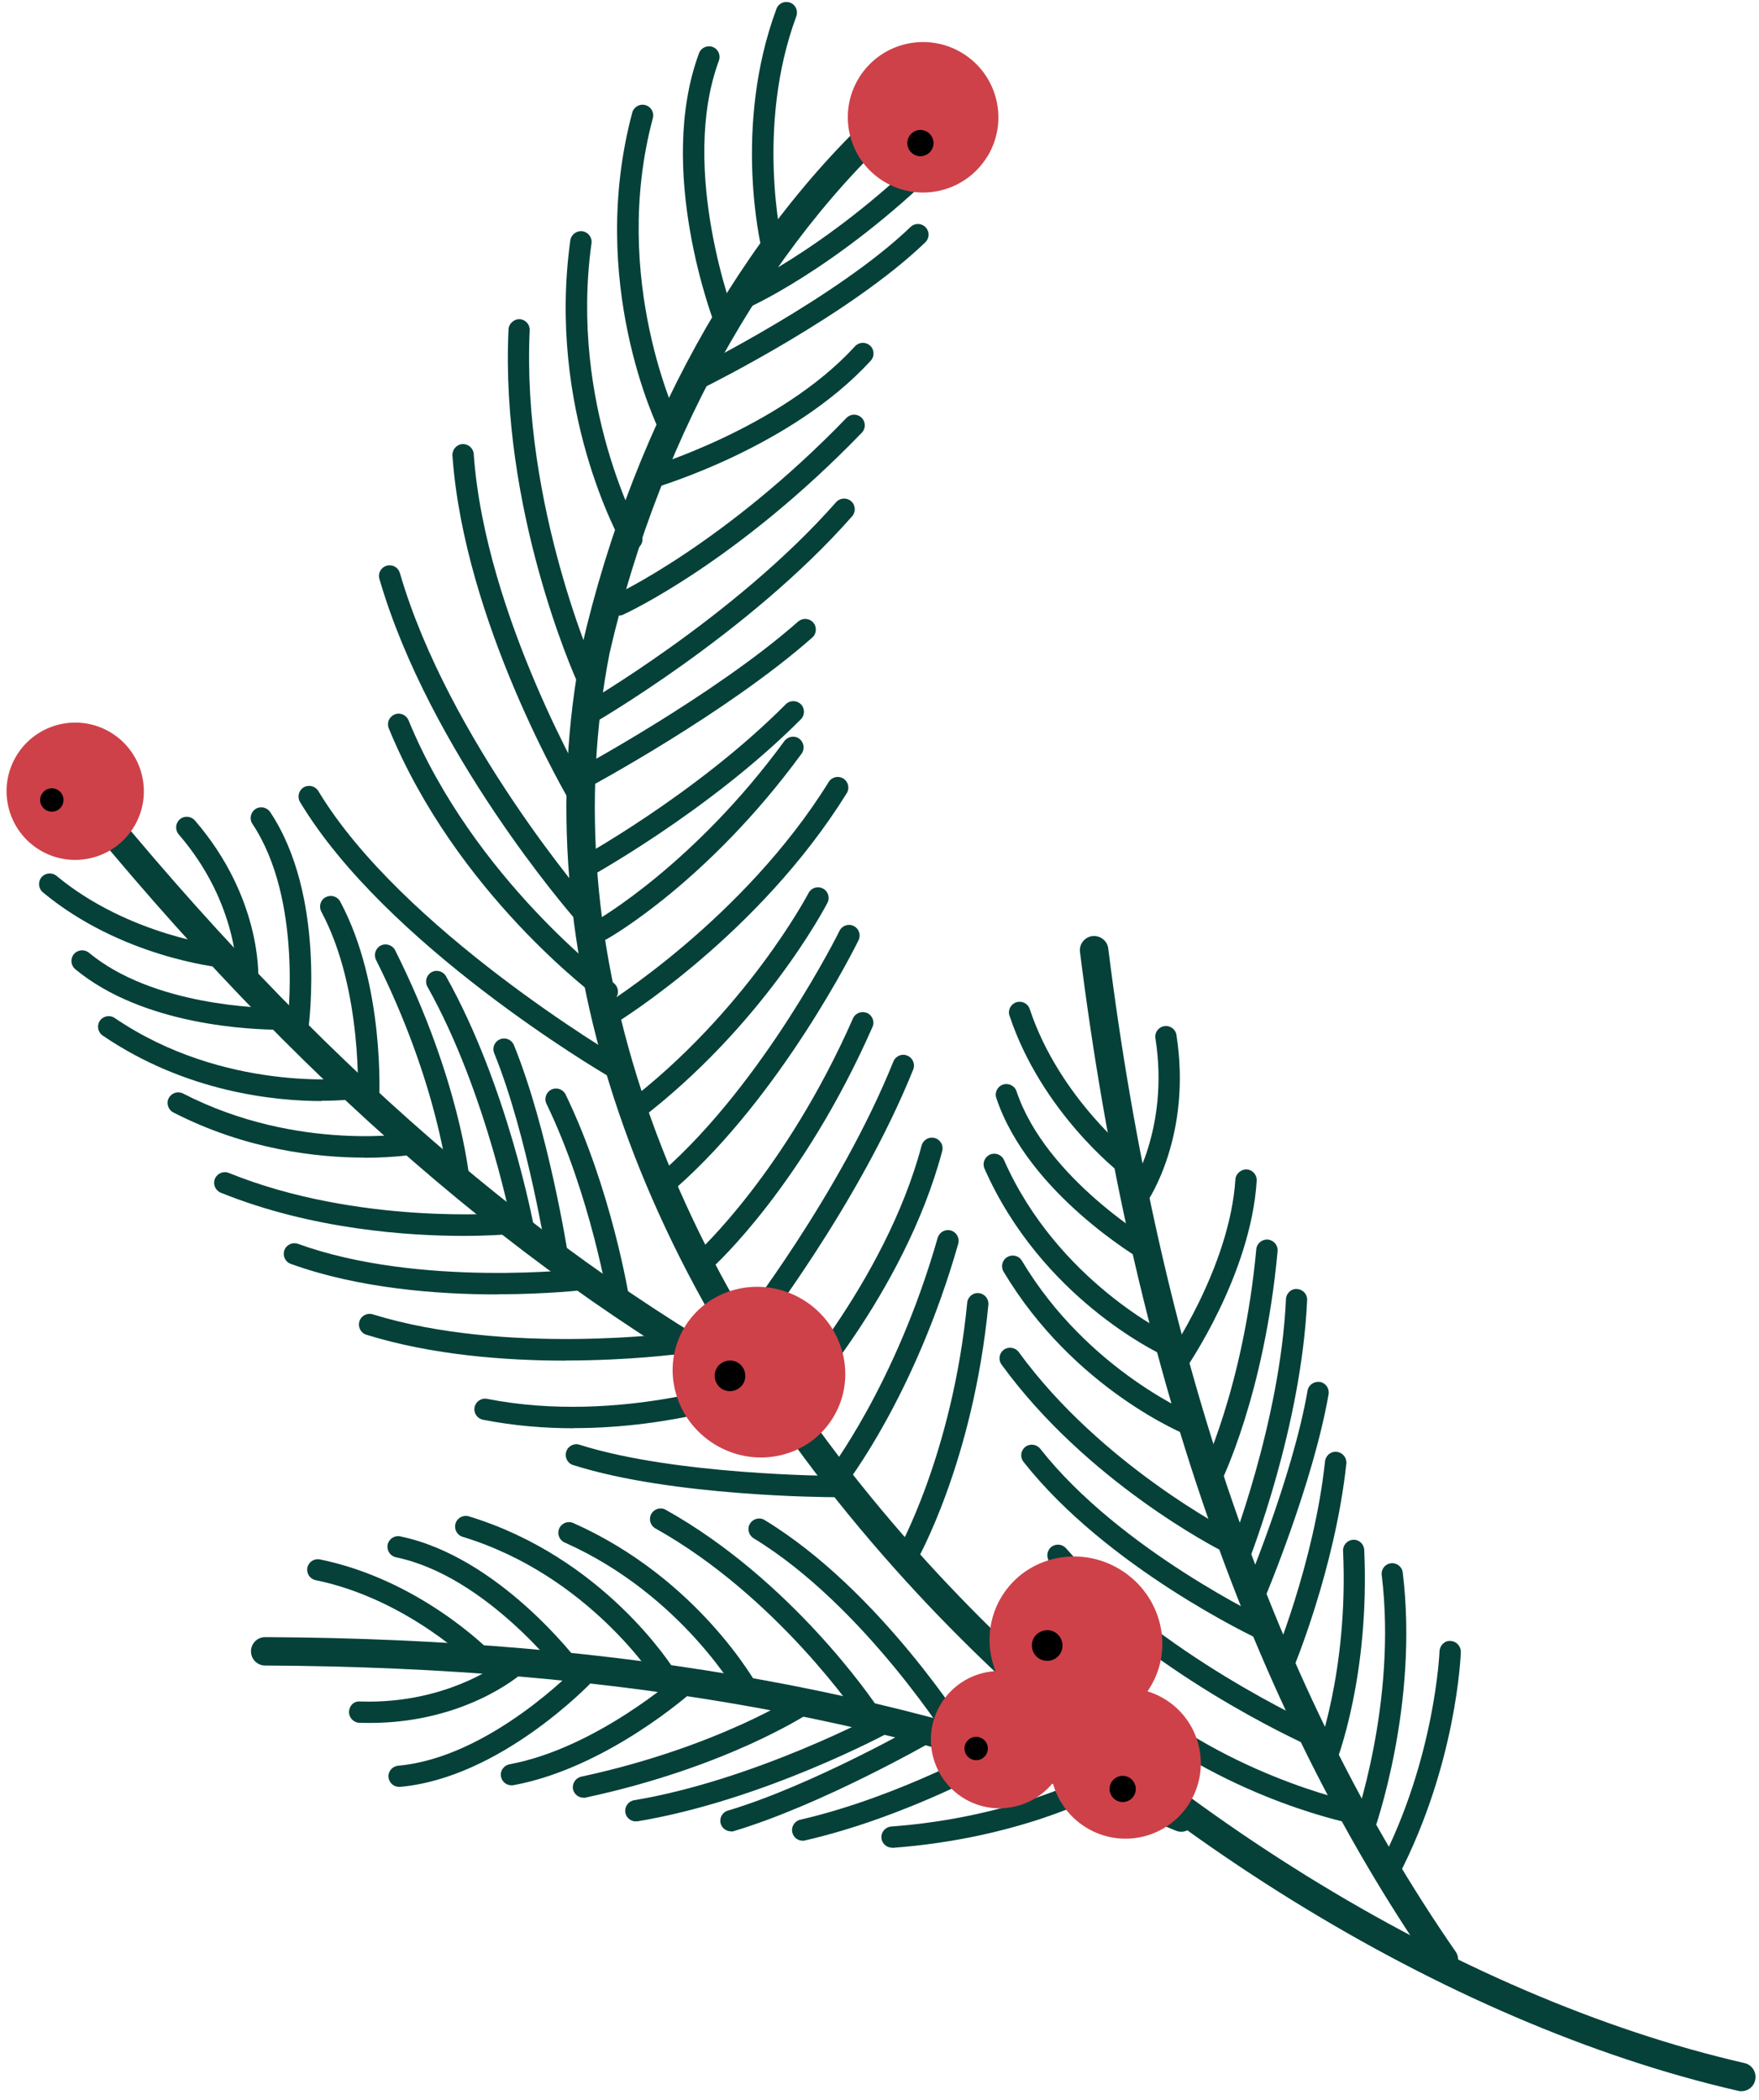 <?xml version="1.0" encoding="UTF-8"?> <svg xmlns="http://www.w3.org/2000/svg" width="155" height="185" viewBox="0 0 155 185" fill="none"> <path d="M153.447 184.235C154.023 184.235 154.536 183.846 154.661 183.258C154.812 182.582 154.399 181.906 153.723 181.756C128.413 175.948 100.462 158.637 80.76 136.582C58.304 111.435 48.703 83.371 53.71 57.561C58.242 37.809 68.38 20.209 81.511 9.307C82.037 8.869 82.112 8.08 81.674 7.542C81.236 7.016 80.447 6.929 79.909 7.379C66.353 18.632 55.913 36.732 51.257 57.047C46.087 83.684 55.901 112.511 78.882 138.246C98.91 160.665 127.361 178.276 153.147 184.197C153.247 184.222 153.335 184.235 153.422 184.235H153.447Z" fill="#054139"></path> <path d="M54.074 94.937C54.399 94.937 54.712 94.774 54.887 94.474C55.15 94.023 55 93.448 54.549 93.185C54.361 93.072 35.373 81.844 28.05 69.69C27.788 69.252 27.212 69.102 26.761 69.364C26.323 69.627 26.173 70.203 26.436 70.654C33.996 83.234 52.797 94.336 53.585 94.799C53.736 94.887 53.898 94.924 54.061 94.924L54.074 94.937Z" fill="#054139"></path> <path d="M53.51 88.303C53.798 88.303 54.086 88.165 54.274 87.915C54.587 87.502 54.486 86.913 54.073 86.601C53.948 86.513 41.744 77.438 35.999 63.456C35.798 62.981 35.26 62.743 34.772 62.943C34.296 63.143 34.059 63.682 34.259 64.17C40.204 78.652 52.434 87.74 52.959 88.115C53.122 88.24 53.322 88.303 53.51 88.303V88.303Z" fill="#054139"></path> <path d="M51.482 81.406C51.708 81.406 51.92 81.331 52.096 81.168C52.484 80.83 52.521 80.229 52.183 79.841C52.058 79.691 39.528 65.259 35.235 50.476C35.085 49.975 34.584 49.7 34.071 49.838C33.57 49.988 33.282 50.501 33.433 51.002C37.839 66.198 50.243 80.48 50.769 81.081C50.957 81.293 51.219 81.406 51.47 81.406H51.482Z" fill="#054139"></path> <path d="M51.232 71.442C51.395 71.442 51.558 71.405 51.708 71.305C52.158 71.042 52.296 70.466 52.033 70.015C51.946 69.865 42.745 54.269 41.744 39.999C41.707 39.486 41.269 39.098 40.743 39.123C40.23 39.16 39.842 39.611 39.867 40.124C40.906 54.844 50.031 70.316 50.419 70.967C50.594 71.267 50.907 71.43 51.232 71.43V71.442Z" fill="#054139"></path> <path d="M51.745 60.703C51.871 60.703 52.008 60.678 52.133 60.615C52.609 60.402 52.809 59.839 52.596 59.376C52.534 59.225 45.95 44.505 46.676 29.097C46.701 28.583 46.3 28.145 45.787 28.12C45.324 28.095 44.836 28.496 44.811 29.009C44.06 44.868 50.619 59.538 50.894 60.152C51.044 60.502 51.395 60.703 51.745 60.703V60.703Z" fill="#054139"></path> <path d="M55.676 48.448C55.838 48.448 55.989 48.411 56.139 48.323C56.59 48.073 56.752 47.497 56.489 47.046C56.427 46.934 50.143 35.643 52.121 21.436C52.196 20.923 51.833 20.447 51.32 20.372C50.807 20.309 50.331 20.66 50.256 21.173C48.19 36.044 54.587 47.484 54.85 47.972C55.025 48.273 55.338 48.448 55.663 48.448H55.676Z" fill="#054139"></path> <path d="M58.993 38.547C59.13 38.547 59.281 38.51 59.406 38.447C59.869 38.222 60.057 37.658 59.831 37.195C59.769 37.07 53.736 24.603 57.528 10.409C57.666 9.908 57.366 9.395 56.865 9.257C56.364 9.119 55.851 9.42 55.713 9.92C51.733 24.828 57.879 37.496 58.142 38.034C58.304 38.359 58.642 38.56 58.98 38.56L58.993 38.547Z" fill="#054139"></path> <path d="M63.9 29.322C64.012 29.322 64.125 29.297 64.238 29.259C64.726 29.072 64.964 28.533 64.776 28.045C64.726 27.92 59.794 14.952 63.349 5.339C63.524 4.851 63.286 4.313 62.798 4.137C62.322 3.962 61.772 4.2 61.596 4.688C57.791 14.977 62.811 28.17 63.036 28.721C63.186 29.097 63.537 29.322 63.912 29.322H63.9Z" fill="#054139"></path> <path d="M68.03 22.688C68.105 22.688 68.18 22.688 68.255 22.663C68.756 22.538 69.069 22.037 68.944 21.536C68.919 21.436 66.541 11.235 70.171 1.434C70.346 0.945 70.108 0.407 69.62 0.232C69.132 0.057 68.593 0.295 68.418 0.783C64.575 11.147 67.016 21.549 67.129 21.987C67.229 22.412 67.617 22.7 68.043 22.7L68.03 22.688Z" fill="#054139"></path> <path d="M65.652 27.144C65.777 27.144 65.915 27.119 66.04 27.056C66.415 26.894 75.278 22.813 84.841 12.712C85.191 12.336 85.179 11.735 84.803 11.385C84.428 11.034 83.827 11.047 83.477 11.422C74.176 21.261 65.364 25.304 65.276 25.341C64.801 25.554 64.588 26.117 64.813 26.581C64.976 26.931 65.314 27.131 65.665 27.131L65.652 27.144Z" fill="#054139"></path> <path d="M62.097 111.96C62.322 111.96 62.548 111.885 62.723 111.723C63.048 111.435 70.759 104.388 76.88 90.481C77.093 90.005 76.88 89.454 76.404 89.242C75.928 89.041 75.378 89.242 75.165 89.717C69.219 103.223 61.546 110.246 61.471 110.321C61.083 110.671 61.058 111.259 61.409 111.647C61.596 111.848 61.847 111.96 62.11 111.96H62.097Z" fill="#054139"></path> <path d="M58.98 104.863C59.206 104.863 59.419 104.788 59.606 104.625C68.881 96.451 75.39 83.384 75.653 82.833C75.879 82.37 75.691 81.806 75.228 81.581C74.764 81.343 74.201 81.544 73.976 82.007C73.913 82.144 67.367 95.3 58.367 103.223C57.979 103.561 57.941 104.162 58.279 104.55C58.467 104.763 58.718 104.863 58.98 104.863V104.863Z" fill="#054139"></path> <path d="M55.676 98.93C55.876 98.93 56.076 98.867 56.239 98.742C67.191 90.418 72.686 79.979 72.912 79.541C73.15 79.078 72.974 78.514 72.511 78.277C72.048 78.039 71.485 78.214 71.247 78.677C71.197 78.777 65.702 89.192 55.1 97.253C54.687 97.566 54.612 98.154 54.925 98.567C55.112 98.805 55.388 98.943 55.676 98.943V98.93Z" fill="#054139"></path> <path d="M53.66 90.343C53.823 90.343 53.998 90.293 54.149 90.206C54.662 89.893 66.891 82.332 74.614 69.878C74.89 69.439 74.752 68.864 74.314 68.588C73.876 68.313 73.3 68.451 73.025 68.889C65.539 80.968 53.297 88.528 53.172 88.603C52.734 88.879 52.584 89.454 52.859 89.893C53.035 90.18 53.347 90.343 53.66 90.343Z" fill="#054139"></path> <path d="M53.035 82.845C53.185 82.845 53.347 82.808 53.498 82.72C53.861 82.52 62.46 77.576 70.634 66.398C70.934 65.985 70.847 65.396 70.433 65.083C70.02 64.77 69.432 64.871 69.119 65.284C61.196 76.124 52.659 81.03 52.571 81.08C52.121 81.331 51.958 81.907 52.221 82.357C52.396 82.658 52.709 82.833 53.035 82.833V82.845Z" fill="#054139"></path> <path d="M51.145 77.576C51.295 77.576 51.445 77.538 51.595 77.463C51.695 77.4 62.373 71.592 70.571 63.369C70.934 63.006 70.934 62.405 70.571 62.042C70.208 61.679 69.607 61.679 69.244 62.042C61.246 70.078 50.807 75.761 50.706 75.811C50.256 76.061 50.081 76.624 50.331 77.088C50.506 77.4 50.819 77.576 51.157 77.576H51.145Z" fill="#054139"></path> <path d="M51.195 69.615C51.345 69.615 51.495 69.577 51.633 69.502C52.133 69.227 64.05 62.805 71.573 56.171C71.961 55.833 71.998 55.233 71.66 54.844C71.322 54.456 70.722 54.419 70.333 54.757C62.961 61.253 50.869 67.775 50.744 67.85C50.281 68.1 50.118 68.663 50.356 69.127C50.531 69.439 50.844 69.627 51.182 69.627L51.195 69.615Z" fill="#054139"></path> <path d="M51.62 63.969C51.783 63.969 51.933 63.932 52.083 63.844C52.221 63.769 65.952 55.871 75.09 45.482C75.428 45.094 75.39 44.493 75.002 44.155C74.614 43.817 74.013 43.854 73.675 44.242C64.738 54.394 51.282 62.13 51.145 62.217C50.694 62.467 50.544 63.043 50.794 63.494C50.969 63.794 51.282 63.969 51.608 63.969H51.62Z" fill="#054139"></path> <path d="M54.537 54.231C54.662 54.231 54.8 54.206 54.925 54.144C55.325 53.956 64.939 49.5 75.941 38.122C76.304 37.746 76.292 37.158 75.916 36.795C75.541 36.432 74.952 36.444 74.589 36.82C63.837 47.935 54.236 52.391 54.136 52.441C53.661 52.654 53.46 53.217 53.673 53.68C53.836 54.031 54.174 54.231 54.524 54.231H54.537Z" fill="#054139"></path> <path d="M57.215 43.078C57.303 43.078 57.391 43.078 57.478 43.041C57.979 42.891 69.745 39.411 76.73 31.775C77.08 31.387 77.055 30.799 76.667 30.448C76.279 30.098 75.691 30.123 75.34 30.511C68.719 37.759 57.065 41.213 56.953 41.251C56.452 41.401 56.164 41.914 56.314 42.415C56.427 42.828 56.802 43.091 57.215 43.091V43.078Z" fill="#054139"></path> <path d="M61.772 34.166C61.909 34.166 62.06 34.129 62.185 34.066C62.698 33.803 74.965 27.682 81.536 21.349C81.912 20.985 81.924 20.397 81.561 20.022C81.198 19.646 80.61 19.634 80.234 19.997C73.863 26.13 61.471 32.326 61.346 32.389C60.883 32.614 60.695 33.177 60.92 33.653C61.083 33.978 61.421 34.179 61.759 34.179L61.772 34.166Z" fill="#054139"></path> <path d="M68.982 125.241C69.232 125.241 69.482 125.141 69.67 124.941C70.083 124.503 79.671 114.051 83.026 101.408C83.163 100.908 82.863 100.395 82.362 100.257C81.862 100.119 81.349 100.42 81.211 100.92C77.981 113.099 68.393 123.564 68.293 123.664C67.943 124.039 67.968 124.64 68.343 124.991C68.519 125.154 68.756 125.241 68.982 125.241V125.241Z" fill="#054139"></path> <path d="M65.865 118.169C66.14 118.169 66.415 118.044 66.603 117.806C66.691 117.693 75.653 106.202 80.472 94.224C80.66 93.748 80.435 93.197 79.947 92.997C79.458 92.797 78.92 93.034 78.72 93.523C74.001 105.251 65.201 116.529 65.114 116.642C64.788 117.055 64.863 117.643 65.276 117.956C65.452 118.094 65.652 118.156 65.852 118.156L65.865 118.169Z" fill="#054139"></path> <path d="M73.65 131.337C73.926 131.337 74.201 131.212 74.389 130.974C74.639 130.648 80.622 122.95 84.44 109.57C84.578 109.069 84.29 108.556 83.789 108.405C83.276 108.268 82.775 108.556 82.625 109.056C78.908 122.074 72.962 129.735 72.899 129.81C72.574 130.223 72.649 130.811 73.062 131.124C73.237 131.262 73.438 131.324 73.638 131.324L73.65 131.337Z" fill="#054139"></path> <path d="M73.5 131.9C74.013 131.9 74.439 131.487 74.439 130.961C74.439 130.448 74.026 130.023 73.5 130.023C73.362 130.023 59.506 129.96 51.069 127.281C50.581 127.119 50.043 127.394 49.893 127.895C49.743 128.383 50.005 128.921 50.506 129.071C59.206 131.838 72.912 131.9 73.5 131.9Z" fill="#054139"></path> <path d="M79.847 138.209C80.172 138.209 80.485 138.046 80.66 137.733C80.873 137.37 85.755 128.746 87.094 114.952C87.144 114.439 86.769 113.976 86.255 113.926C85.742 113.863 85.279 114.251 85.229 114.764C83.927 128.158 79.083 136.707 79.033 136.782C78.77 137.233 78.933 137.808 79.383 138.059C79.534 138.146 79.696 138.184 79.847 138.184V138.209Z" fill="#054139"></path> <path d="M127.236 173.895C127.487 173.895 127.725 173.82 127.95 173.67C128.513 173.282 128.663 172.493 128.263 171.93C112.429 149.061 102.127 119.333 97.658 83.559C97.571 82.87 96.945 82.395 96.256 82.47C95.568 82.557 95.08 83.183 95.167 83.872C99.699 120.046 110.138 150.15 126.198 173.357C126.435 173.708 126.836 173.895 127.224 173.895H127.236Z" fill="#054139"></path> <path d="M119.175 160.64C119.613 160.64 120.001 160.339 120.089 159.889C120.189 159.375 119.864 158.887 119.363 158.787C119.25 158.762 107.384 156.259 98.585 148.047C98.209 147.697 97.608 147.709 97.258 148.097C96.907 148.473 96.92 149.074 97.308 149.424C106.508 157.998 118.487 160.527 118.988 160.627C119.05 160.64 119.113 160.652 119.175 160.652V160.64Z" fill="#054139"></path> <path d="M115.633 153.83C115.996 153.83 116.334 153.618 116.484 153.28C116.697 152.804 116.484 152.253 116.008 152.04C115.871 151.978 101.977 145.682 93.941 136.406C93.603 136.018 93.014 135.968 92.614 136.306C92.226 136.644 92.176 137.245 92.514 137.633C100.825 147.234 114.644 153.492 115.232 153.755C115.357 153.805 115.483 153.843 115.62 153.843L115.633 153.83Z" fill="#054139"></path> <path d="M111.49 144.605C111.84 144.605 112.178 144.405 112.341 144.067C112.554 143.591 112.353 143.04 111.89 142.815C111.765 142.753 98.71 136.594 91.663 127.632C91.337 127.231 90.749 127.156 90.348 127.469C89.935 127.795 89.873 128.383 90.186 128.783C97.521 138.096 110.551 144.255 111.102 144.505C111.227 144.568 111.365 144.593 111.502 144.593L111.49 144.605Z" fill="#054139"></path> <path d="M108.135 136.769C108.473 136.769 108.811 136.582 108.974 136.256C109.212 135.793 109.024 135.23 108.561 134.992C108.448 134.929 97.007 129.059 89.772 119.12C89.472 118.707 88.884 118.607 88.458 118.907C88.045 119.208 87.945 119.796 88.258 120.222C95.756 130.536 107.234 136.419 107.709 136.657C107.847 136.719 107.985 136.757 108.135 136.757V136.769Z" fill="#054139"></path> <path d="M105.156 126.58C105.532 126.58 105.882 126.355 106.032 125.992C106.22 125.516 105.982 124.966 105.507 124.778C105.406 124.74 95.893 120.86 90.048 111.072C89.785 110.621 89.209 110.483 88.759 110.746C88.308 111.009 88.17 111.585 88.433 112.035C94.629 122.4 104.405 126.368 104.818 126.53C104.931 126.58 105.043 126.593 105.169 126.593L105.156 126.58Z" fill="#054139"></path> <path d="M102.828 119.458C103.178 119.458 103.516 119.258 103.679 118.92C103.892 118.444 103.692 117.893 103.228 117.668C103.128 117.618 93.19 112.887 88.471 102.197C88.258 101.721 87.707 101.508 87.231 101.721C86.756 101.934 86.543 102.485 86.756 102.96C91.763 114.313 102.014 119.17 102.44 119.37C102.565 119.433 102.703 119.458 102.828 119.458V119.458Z" fill="#054139"></path> <path d="M101.276 111.234C101.601 111.234 101.914 111.072 102.089 110.771C102.352 110.32 102.189 109.745 101.751 109.482C101.651 109.432 92.151 103.849 89.572 96.139C89.409 95.65 88.871 95.388 88.383 95.55C87.895 95.713 87.62 96.251 87.795 96.739C90.599 105.126 100.4 110.871 100.813 111.122C100.963 111.209 101.126 111.247 101.276 111.247V111.234Z" fill="#054139"></path> <path d="M99.398 103.636C99.674 103.636 99.961 103.511 100.137 103.273C100.45 102.86 100.374 102.272 99.974 101.959C99.911 101.909 93.352 96.777 90.736 88.891C90.573 88.403 90.048 88.14 89.547 88.303C89.059 88.466 88.784 89.004 88.959 89.492C91.775 97.928 98.547 103.236 98.835 103.449C99.01 103.586 99.21 103.649 99.411 103.649L99.398 103.636Z" fill="#054139"></path> <path d="M100.287 106.328C100.587 106.328 100.875 106.19 101.063 105.915C101.226 105.677 105.043 99.994 103.666 91.182C103.591 90.669 103.103 90.318 102.59 90.406C102.077 90.481 101.726 90.969 101.814 91.482C103.078 99.518 99.561 104.813 99.523 104.863C99.235 105.289 99.335 105.877 99.773 106.165C99.936 106.278 100.124 106.328 100.299 106.328H100.287Z" fill="#054139"></path> <path d="M122.417 165.734C122.755 165.734 123.081 165.546 123.256 165.221C128.325 155.408 128.713 145.945 128.726 145.544C128.738 145.031 128.338 144.593 127.825 144.568C127.312 144.518 126.873 144.956 126.848 145.469C126.848 145.556 126.46 154.932 121.579 164.345C121.341 164.808 121.516 165.371 121.979 165.609C122.117 165.684 122.267 165.709 122.405 165.709L122.417 165.734Z" fill="#054139"></path> <path d="M120.114 162.179C120.502 162.179 120.865 161.941 121.003 161.553C121.166 161.09 125.033 150.213 123.606 138.534C123.544 138.021 123.068 137.658 122.567 137.721C122.054 137.783 121.691 138.246 121.754 138.76C123.131 150 119.288 160.802 119.25 160.915C119.075 161.403 119.326 161.941 119.814 162.117C119.914 162.154 120.026 162.167 120.127 162.167L120.114 162.179Z" fill="#054139"></path> <path d="M116.81 155.983C117.185 155.983 117.536 155.758 117.686 155.395C117.811 155.082 120.715 147.659 120.214 136.544C120.189 136.031 119.751 135.618 119.238 135.655C118.725 135.68 118.324 136.118 118.349 136.632C118.837 147.309 115.983 154.619 115.958 154.694C115.771 155.17 116.008 155.72 116.484 155.908C116.597 155.958 116.709 155.971 116.835 155.971L116.81 155.983Z" fill="#054139"></path> <path d="M112.979 147.872C113.342 147.872 113.693 147.659 113.843 147.296C113.993 146.933 117.636 138.221 118.637 128.946C118.687 128.433 118.324 127.97 117.798 127.907C117.273 127.845 116.822 128.22 116.759 128.746C115.796 137.746 112.141 146.483 112.103 146.57C111.903 147.046 112.128 147.597 112.604 147.797C112.729 147.847 112.842 147.872 112.967 147.872H112.979Z" fill="#054139"></path> <path d="M110.426 141.764C110.789 141.764 111.139 141.551 111.289 141.188C111.465 140.762 115.683 130.774 117.072 122.838C117.16 122.325 116.822 121.836 116.309 121.749C115.808 121.674 115.307 121.999 115.22 122.512C113.881 130.235 109.612 140.349 109.562 140.449C109.362 140.925 109.587 141.476 110.063 141.676C110.188 141.726 110.313 141.751 110.426 141.751V141.764Z" fill="#054139"></path> <path d="M109.137 138.171C109.512 138.171 109.862 137.946 110.013 137.583C110.2 137.095 114.682 125.642 115.182 114.539C115.207 114.026 114.807 113.588 114.294 113.562C113.78 113.512 113.342 113.938 113.317 114.451C112.829 125.241 108.323 136.769 108.273 136.882C108.085 137.37 108.323 137.908 108.799 138.096C108.911 138.146 109.024 138.159 109.149 138.159L109.137 138.171Z" fill="#054139"></path> <path d="M106.633 131.337C106.971 131.337 107.309 131.149 107.472 130.824C107.634 130.511 111.415 122.875 112.579 110.233C112.629 109.72 112.241 109.257 111.728 109.207C111.227 109.156 110.751 109.532 110.701 110.058C109.562 122.35 105.82 129.897 105.782 129.973C105.544 130.436 105.732 130.999 106.195 131.237C106.333 131.299 106.47 131.337 106.621 131.337H106.633Z" fill="#054139"></path> <path d="M103.566 121.198C103.867 121.198 104.155 121.06 104.342 120.797C104.58 120.46 110.213 112.336 110.739 104.024C110.776 103.511 110.376 103.061 109.862 103.023C109.387 102.998 108.899 103.386 108.861 103.899C108.36 111.698 102.853 119.633 102.79 119.709C102.49 120.134 102.59 120.722 103.016 121.01C103.178 121.123 103.366 121.186 103.554 121.186L103.566 121.198Z" fill="#054139"></path> <path d="M69.031 124.778C69.482 124.778 69.908 124.54 70.133 124.115C70.458 123.501 70.233 122.75 69.62 122.425C47.865 110.721 27.712 93.247 8.035 68.976C7.597 68.438 6.809 68.351 6.27 68.789C5.732 69.227 5.644 70.015 6.082 70.554C25.972 95.075 46.363 112.762 68.418 124.628C68.606 124.728 68.806 124.778 69.006 124.778H69.031Z" fill="#054139"></path> <path d="M50.569 125.817C59.481 125.817 66.516 123.251 66.891 123.113C67.379 122.938 67.629 122.387 67.442 121.912C67.267 121.423 66.716 121.173 66.24 121.361C66.127 121.398 54.724 125.554 42.921 123.238C42.407 123.138 41.919 123.476 41.819 123.977C41.719 124.49 42.057 124.978 42.558 125.078C45.311 125.617 48.015 125.829 50.569 125.829V125.817Z" fill="#054139"></path> <path d="M49.83 119.859C55.526 119.859 59.756 119.296 60.094 119.245C60.608 119.17 60.97 118.707 60.895 118.194C60.82 117.681 60.345 117.318 59.844 117.393C59.694 117.418 44.573 119.421 32.844 115.791C32.344 115.64 31.818 115.916 31.668 116.417C31.517 116.917 31.793 117.443 32.294 117.593C38.114 119.396 44.598 119.871 49.843 119.871L49.83 119.859Z" fill="#054139"></path> <path d="M43.809 114.026C48.241 114.026 51.407 113.65 51.683 113.625C52.196 113.563 52.559 113.099 52.496 112.586C52.434 112.073 51.958 111.71 51.458 111.773C51.307 111.785 36.975 113.462 26.26 109.582C25.772 109.407 25.234 109.657 25.059 110.145C24.884 110.634 25.134 111.172 25.622 111.347C31.643 113.525 38.602 114.038 43.809 114.038V114.026Z" fill="#054139"></path> <path d="M40.83 108.881C43.071 108.881 44.498 108.756 44.66 108.743C45.174 108.693 45.562 108.243 45.512 107.73C45.462 107.216 45.011 106.828 44.498 106.878C44.36 106.878 31.543 107.942 20.164 103.336C19.689 103.136 19.138 103.374 18.938 103.849C18.737 104.325 18.975 104.876 19.451 105.076C27.499 108.33 36.036 108.881 40.818 108.881H40.83Z" fill="#054139"></path> <path d="M32.093 101.997C34.872 101.997 36.662 101.684 36.837 101.659C37.35 101.571 37.688 101.083 37.588 100.57C37.501 100.057 37.013 99.719 36.499 99.806C36.399 99.819 26.273 101.559 16.134 96.339C15.671 96.101 15.107 96.289 14.87 96.74C14.632 97.203 14.82 97.766 15.27 98.004C21.679 101.296 27.975 101.984 32.093 101.984V101.997Z" fill="#054139"></path> <path d="M28.326 96.977C29.903 96.977 30.892 96.865 31.029 96.852C31.543 96.79 31.906 96.326 31.843 95.813C31.78 95.3 31.305 94.937 30.804 95C30.691 95 19.751 96.251 10.101 89.68C9.675 89.392 9.087 89.504 8.799 89.93C8.511 90.356 8.624 90.944 9.049 91.232C16.422 96.251 24.308 97.002 28.338 97.002L28.326 96.977Z" fill="#054139"></path> <path d="M24.721 90.706C25.033 90.706 25.234 90.706 25.296 90.706C25.809 90.694 26.223 90.256 26.198 89.742C26.185 89.229 25.759 88.829 25.259 88.829C25.234 88.829 25.321 88.829 24.846 88.829C22.855 88.829 13.443 88.578 7.835 83.934C7.434 83.609 6.846 83.659 6.508 84.06C6.183 84.46 6.233 85.049 6.633 85.386C12.666 90.381 22.255 90.719 24.708 90.719L24.721 90.706Z" fill="#054139"></path> <path d="M19.639 85.236C20.114 85.236 20.527 84.873 20.578 84.397C20.628 83.884 20.252 83.421 19.739 83.371C19.651 83.371 11.377 82.47 4.981 77.163C4.581 76.837 3.992 76.887 3.654 77.288C3.329 77.688 3.379 78.277 3.779 78.615C10.626 84.297 19.176 85.211 19.539 85.249C19.576 85.249 19.601 85.249 19.639 85.249V85.236Z" fill="#054139"></path> <path d="M21.817 87.051C22.317 87.051 22.73 86.663 22.756 86.162C22.768 85.875 23.006 79.04 17.173 72.281C16.835 71.893 16.234 71.843 15.846 72.181C15.458 72.519 15.408 73.107 15.746 73.508C21.066 79.666 20.878 86.012 20.878 86.075C20.853 86.588 21.253 87.026 21.779 87.051C21.792 87.051 21.804 87.051 21.817 87.051V87.051Z" fill="#054139"></path> <path d="M54.549 115.615C54.549 115.615 54.649 115.615 54.699 115.615C55.212 115.54 55.563 115.052 55.475 114.539C55.413 114.151 53.898 104.826 49.843 96.427C49.617 95.963 49.054 95.763 48.591 95.989C48.128 96.214 47.927 96.777 48.153 97.24C52.083 105.376 53.61 114.739 53.623 114.827C53.698 115.29 54.098 115.615 54.549 115.615V115.615Z" fill="#054139"></path> <path d="M49.154 111.773C49.154 111.773 49.254 111.773 49.304 111.773C49.818 111.698 50.168 111.209 50.081 110.696C50.005 110.246 48.316 99.531 45.286 92.071C45.086 91.595 44.548 91.357 44.06 91.558C43.584 91.758 43.346 92.296 43.547 92.784C46.501 100.044 48.215 110.897 48.228 110.997C48.303 111.46 48.703 111.785 49.154 111.785V111.773Z" fill="#054139"></path> <path d="M46.163 109.407C46.163 109.407 46.275 109.407 46.338 109.394C46.851 109.307 47.189 108.819 47.089 108.305C47.001 107.792 44.736 95.701 39.303 86.012C39.053 85.562 38.477 85.399 38.026 85.649C37.576 85.9 37.413 86.475 37.663 86.926C42.946 96.339 45.224 108.518 45.249 108.631C45.336 109.081 45.724 109.394 46.175 109.394L46.163 109.407Z" fill="#054139"></path> <path d="M40.43 104.926C40.43 104.926 40.492 104.926 40.517 104.926C41.031 104.876 41.419 104.425 41.368 103.899C41.331 103.549 40.505 95.075 34.822 83.722C34.584 83.258 34.021 83.071 33.558 83.296C33.095 83.534 32.907 84.097 33.132 84.56C38.652 95.563 39.478 103.987 39.491 104.062C39.541 104.55 39.941 104.913 40.43 104.913V104.926Z" fill="#054139"></path> <path d="M32.469 97.941C32.969 97.941 33.383 97.553 33.407 97.052C33.432 96.639 33.921 86.776 29.978 79.428C29.727 78.965 29.164 78.802 28.701 79.04C28.238 79.278 28.075 79.854 28.313 80.317C32.006 87.189 31.53 96.852 31.53 96.952C31.505 97.466 31.905 97.916 32.419 97.941C32.431 97.941 32.456 97.941 32.469 97.941V97.941Z" fill="#054139"></path> <path d="M26.248 91.457C26.711 91.457 27.111 91.119 27.174 90.644C27.236 90.168 28.713 78.903 23.807 71.542C23.519 71.117 22.943 70.992 22.505 71.279C22.079 71.567 21.954 72.156 22.242 72.581C26.748 79.341 25.321 90.268 25.309 90.381C25.234 90.894 25.597 91.37 26.11 91.432C26.148 91.432 26.198 91.432 26.235 91.432L26.248 91.457Z" fill="#054139"></path> <path d="M104.079 161.378C104.568 161.378 105.031 161.09 105.231 160.615C105.494 159.976 105.206 159.238 104.568 158.975C81.511 149.212 54.95 144.38 23.369 144.23C22.68 144.23 22.117 144.78 22.117 145.481C22.117 146.17 22.668 146.733 23.369 146.733C54.612 146.883 80.86 151.64 103.604 161.278C103.767 161.341 103.929 161.378 104.092 161.378H104.079Z" fill="#054139"></path> <path d="M84.703 154.231C84.866 154.231 85.041 154.181 85.191 154.093C85.629 153.818 85.767 153.242 85.492 152.804C85.166 152.291 77.506 140.074 67.379 133.916C66.941 133.64 66.365 133.79 66.09 134.228C65.815 134.667 65.965 135.242 66.403 135.518C76.154 141.451 83.814 153.668 83.889 153.793C84.065 154.081 84.378 154.231 84.691 154.231H84.703Z" fill="#054139"></path> <path d="M76.517 151.84C76.692 151.84 76.88 151.79 77.043 151.677C77.468 151.39 77.593 150.801 77.305 150.376C77.005 149.925 69.795 139.235 58.667 133.014C58.217 132.751 57.641 132.927 57.391 133.377C57.14 133.828 57.303 134.404 57.754 134.654C68.493 140.65 75.678 151.302 75.753 151.415C75.928 151.69 76.229 151.828 76.529 151.828L76.517 151.84Z" fill="#054139"></path> <path d="M66.04 150.1C66.19 150.1 66.34 150.063 66.49 149.988C66.941 149.737 67.116 149.174 66.866 148.711C66.653 148.323 61.546 139.085 50.519 134.178C50.055 133.966 49.492 134.178 49.279 134.654C49.067 135.13 49.279 135.68 49.755 135.893C60.182 140.537 65.164 149.512 65.214 149.612C65.389 149.925 65.702 150.1 66.04 150.1Z" fill="#054139"></path> <path d="M58.692 148.636C58.855 148.636 59.03 148.586 59.181 148.498C59.619 148.223 59.756 147.647 59.481 147.209C59.231 146.808 53.185 137.208 41.319 133.59C40.818 133.44 40.292 133.715 40.142 134.216C39.992 134.717 40.267 135.242 40.768 135.393C51.946 138.797 57.829 148.11 57.879 148.198C58.054 148.486 58.367 148.648 58.68 148.648L58.692 148.636Z" fill="#054139"></path> <path d="M50.343 148.072C50.544 148.072 50.731 148.01 50.907 147.885C51.32 147.572 51.407 146.983 51.094 146.57C50.806 146.182 43.934 137.145 35.273 135.355C34.759 135.242 34.271 135.58 34.159 136.081C34.059 136.594 34.384 137.082 34.885 137.195C42.858 138.835 49.517 147.609 49.592 147.697C49.78 147.947 50.055 148.072 50.343 148.072V148.072Z" fill="#054139"></path> <path d="M42.57 147.121C42.808 147.121 43.046 147.034 43.233 146.846C43.609 146.483 43.609 145.895 43.233 145.519C42.983 145.256 36.912 139.16 28.188 137.383C27.675 137.283 27.186 137.608 27.086 138.109C26.986 138.622 27.312 139.11 27.812 139.21C35.948 140.875 41.831 146.771 41.894 146.821C42.082 147.009 42.32 147.096 42.557 147.096L42.57 147.121Z" fill="#054139"></path> <path d="M32.569 151.79C40.918 151.79 45.762 147.622 45.975 147.434C46.363 147.096 46.4 146.495 46.062 146.107C45.724 145.719 45.124 145.682 44.736 146.02C44.685 146.057 39.841 150.163 31.73 149.9C31.167 149.85 30.779 150.288 30.754 150.801C30.741 151.314 31.142 151.753 31.655 151.778C31.968 151.778 32.268 151.79 32.569 151.79V151.79Z" fill="#054139"></path> <path d="M78.594 162.793C78.594 162.793 78.644 162.793 78.669 162.793C89.76 161.967 96.782 158.199 97.082 158.036C97.533 157.786 97.708 157.223 97.458 156.759C97.207 156.309 96.632 156.134 96.181 156.384C96.118 156.421 89.197 160.127 78.532 160.915C78.019 160.953 77.631 161.403 77.668 161.916C77.706 162.405 78.119 162.78 78.607 162.78L78.594 162.793Z" fill="#054139"></path> <path d="M70.721 162.167C70.796 162.167 70.859 162.167 70.934 162.142C80.022 160.051 88.233 155.395 88.583 155.195C89.034 154.932 89.184 154.369 88.934 153.918C88.671 153.467 88.108 153.305 87.657 153.567C87.569 153.618 79.32 158.286 70.521 160.314C70.02 160.427 69.695 160.94 69.82 161.441C69.92 161.879 70.308 162.167 70.734 162.167H70.721Z" fill="#054139"></path> <path d="M64.413 161.353C64.5 161.353 64.588 161.353 64.675 161.316C72.386 159 81.811 153.618 82.2 153.392C82.65 153.129 82.8 152.554 82.55 152.115C82.287 151.665 81.724 151.515 81.273 151.765C81.173 151.815 71.647 157.273 64.137 159.513C63.636 159.663 63.361 160.189 63.511 160.677C63.636 161.078 64.012 161.341 64.413 161.341V161.353Z" fill="#054139"></path> <path d="M56.051 160.452C56.051 160.452 56.151 160.452 56.201 160.452C67.154 158.624 78.006 152.817 78.457 152.566C78.907 152.316 79.083 151.753 78.832 151.289C78.582 150.839 78.019 150.664 77.556 150.914C77.443 150.976 66.516 156.822 55.876 158.599C55.363 158.687 55.025 159.175 55.1 159.676C55.175 160.139 55.575 160.465 56.026 160.465L56.051 160.452Z" fill="#054139"></path> <path d="M51.42 158.387C51.482 158.387 51.557 158.387 51.62 158.362C64.025 155.695 71.159 151.026 71.447 150.826C71.873 150.538 71.998 149.963 71.71 149.524C71.422 149.086 70.834 148.974 70.408 149.262C70.333 149.312 63.261 153.93 51.219 156.522C50.719 156.634 50.393 157.135 50.493 157.636C50.594 158.074 50.982 158.374 51.407 158.374L51.42 158.387Z" fill="#054139"></path> <path d="M45.074 157.285C45.074 157.285 45.186 157.285 45.249 157.273C53.447 155.758 60.833 149.199 61.133 148.924C61.521 148.573 61.546 147.985 61.208 147.597C60.858 147.209 60.269 147.184 59.881 147.522C59.806 147.584 52.571 154.006 44.898 155.433C44.385 155.533 44.047 156.021 44.147 156.522C44.235 156.972 44.623 157.285 45.074 157.285Z" fill="#054139"></path> <path d="M35.16 157.423C35.16 157.423 35.21 157.423 35.248 157.423C44.06 156.634 51.908 148.436 52.246 148.085C52.596 147.71 52.584 147.109 52.208 146.758C51.833 146.395 51.232 146.42 50.881 146.796C50.806 146.871 43.183 154.832 35.085 155.558C34.572 155.608 34.184 156.058 34.234 156.572C34.284 157.06 34.684 157.423 35.172 157.423H35.16Z" fill="#054139"></path> <path d="M104.831 158.825C106.746 155.708 105.782 151.627 102.653 149.7C99.536 147.785 95.455 148.748 93.528 151.878C91.612 154.994 92.576 159.075 95.706 161.003C98.822 162.918 102.903 161.954 104.831 158.825Z" fill="#CE4149"></path> <path d="M99.911 158.211C100.249 157.673 100.074 156.96 99.536 156.622C98.998 156.284 98.284 156.459 97.946 156.997C97.608 157.535 97.783 158.249 98.322 158.587C98.872 158.925 99.586 158.75 99.911 158.211Z" fill="black"></path> <path d="M93.227 156.434C94.98 153.592 94.091 149.862 91.249 148.11C88.408 146.358 84.678 147.246 82.925 150.088C81.173 152.929 82.062 156.659 84.903 158.412C87.745 160.164 91.475 159.275 93.227 156.434Z" fill="#CE4149"></path> <path d="M86.894 154.581C87.194 154.093 87.044 153.467 86.555 153.167C86.067 152.866 85.441 153.017 85.141 153.505C84.841 153.993 84.991 154.619 85.479 154.919C85.967 155.22 86.593 155.069 86.894 154.581Z" fill="black"></path> <path d="M101.338 148.661C103.504 145.143 102.327 140.499 98.722 138.284C95.117 136.068 90.448 137.12 88.283 140.625C86.118 144.142 87.294 148.786 90.899 151.001C94.504 153.217 99.173 152.166 101.338 148.661Z" fill="#CE4149"></path> <path d="M93.427 145.682C93.816 145.043 93.615 144.217 92.989 143.817C92.351 143.428 91.525 143.629 91.124 144.255C90.736 144.893 90.937 145.719 91.562 146.12C92.201 146.508 93.027 146.32 93.427 145.682Z" fill="black"></path> <path d="M86.994 13.813C88.909 10.696 87.945 6.616 84.816 4.688C81.699 2.773 77.618 3.737 75.691 6.854C73.775 9.97 74.739 14.063 77.869 15.979C80.985 17.894 85.066 16.93 86.994 13.801V13.813Z" fill="#CE4149"></path> <path d="M82.087 13.212C82.425 12.674 82.25 11.961 81.711 11.623C81.161 11.285 80.46 11.46 80.122 11.998C79.784 12.549 79.959 13.25 80.497 13.588C81.035 13.926 81.761 13.751 82.087 13.212Z" fill="black"></path> <path d="M11.778 72.882C13.53 70.04 12.642 66.31 9.8 64.558C6.959 62.805 3.229 63.694 1.476 66.535C-0.276 69.377 0.613 73.107 3.454 74.859C6.295 76.612 10.025 75.723 11.778 72.882Z" fill="#CE4149"></path> <path d="M5.444 71.017C5.745 70.529 5.594 69.903 5.106 69.602C4.618 69.302 3.992 69.452 3.692 69.94C3.391 70.428 3.541 71.054 4.03 71.355C4.518 71.655 5.144 71.505 5.444 71.017Z" fill="black"></path> <path d="M73.4 124.903C75.565 121.386 74.389 116.742 70.796 114.526C67.191 112.311 62.523 113.362 60.357 116.867C58.191 120.384 59.368 125.028 62.973 127.244C66.578 129.459 71.247 128.408 73.4 124.903Z" fill="#CE4149"></path> <path d="M65.477 121.924C65.865 121.286 65.664 120.459 65.038 120.059C64.4 119.671 63.574 119.871 63.173 120.497C62.785 121.135 62.986 121.962 63.612 122.362C64.25 122.75 65.076 122.55 65.477 121.924Z" fill="black"></path> </svg> 